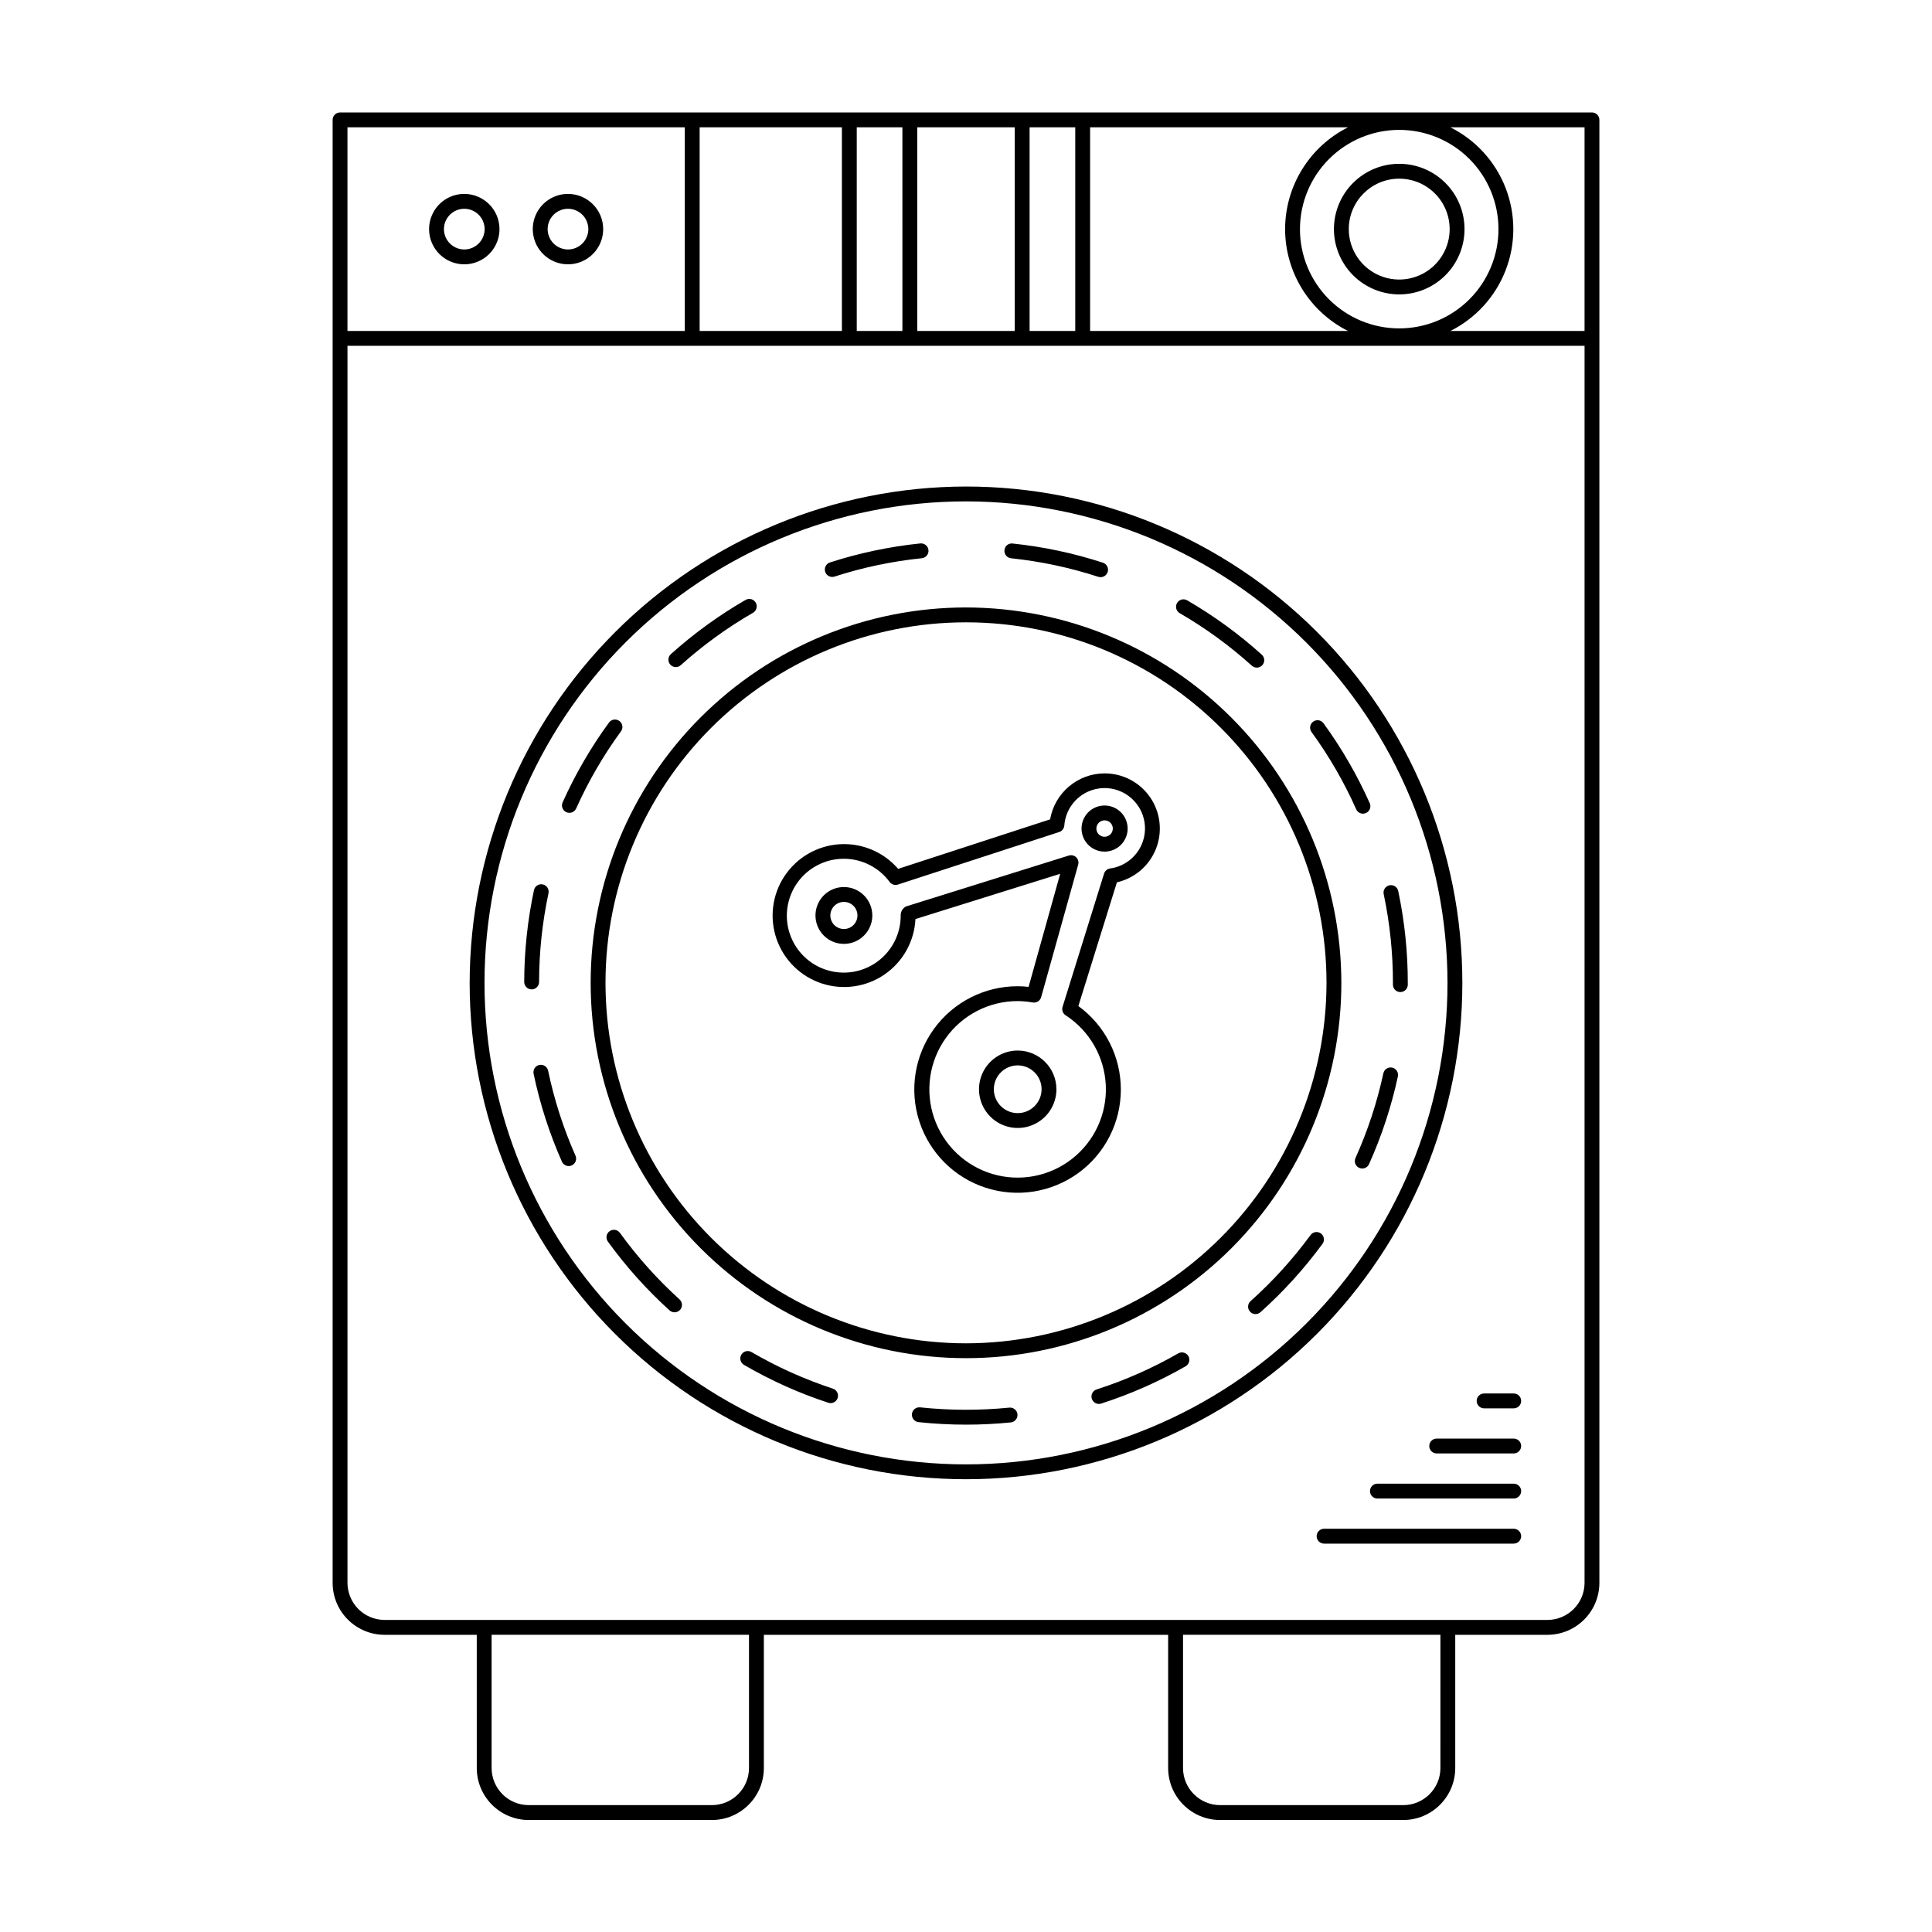 <?xml version="1.0" encoding="UTF-8"?>
<!-- Uploaded to: ICON Repo, www.svgrepo.com, Generator: ICON Repo Mixer Tools -->
<svg fill="#000000" width="800px" height="800px" version="1.1" viewBox="144 144 512 512" xmlns="http://www.w3.org/2000/svg">
 <path d="m565.89 173.8h-331.77c-0.523 0-1.023 0.207-1.395 0.574-0.367 0.371-0.574 0.871-0.574 1.395v387.7c0.008 7.606 6.172 13.766 13.773 13.773h24.422l0.004 35.305c0.008 7.606 6.172 13.766 13.773 13.777h48.531c7.606-0.012 13.77-6.172 13.777-13.777v-35.305h107.14v35.305c0.012 7.606 6.172 13.766 13.777 13.777h48.531c7.606-0.012 13.766-6.172 13.777-13.777v-35.305h24.422c7.606-0.008 13.766-6.168 13.777-13.773v-387.7c0-0.523-0.207-1.023-0.578-1.395-0.367-0.367-0.871-0.574-1.391-0.574zm-1.969 57.91h-35.551c6.715-3.359 11.938-9.102 14.645-16.105 2.707-7 2.707-14.762-0.004-21.766-2.707-7.004-7.93-12.742-14.645-16.102h35.555zm-79.355-26.984c0.008 5.602 1.57 11.09 4.516 15.855 2.941 4.762 7.152 8.617 12.156 11.129h-68.348v-53.973h68.352c-5.004 2.512-9.215 6.367-12.16 11.133-2.945 4.762-4.508 10.254-4.516 15.855zm30.238-26.305c6.977 0 13.668 2.773 18.602 7.703 4.93 4.934 7.703 11.625 7.703 18.602 0 6.977-2.773 13.664-7.703 18.598-4.934 4.934-11.625 7.703-18.602 7.703-6.977 0-13.664-2.769-18.598-7.703-4.934-4.934-7.703-11.621-7.703-18.598 0.008-6.973 2.781-13.66 7.711-18.59 4.934-4.934 11.617-7.707 18.59-7.715zm-85.852-0.688v53.977h-12.098v-53.973zm-41.871 53.977v-53.973h25.836l0.004 53.973zm-3.938-53.977 0.004 53.977h-12.098v-53.973zm-53.73 53.977v-53.973h37.699v53.973zm-93.332-53.973h89.398v53.973h-89.398zm106.41 434.8c-0.004 5.434-4.406 9.832-9.84 9.84h-48.531c-5.43-0.008-9.832-4.406-9.84-9.84v-35.305h68.211zm183.23 0h0.004c-0.008 5.434-4.41 9.832-9.84 9.84h-48.531c-5.434-0.008-9.836-4.406-9.84-9.84v-35.305h68.211zm38.199-49.078h0.004c-0.008 5.43-4.41 9.832-9.84 9.84h-308.16c-5.43-0.008-9.832-4.41-9.84-9.84v-327.82h327.84zm-49.113-341.44c4.59 0 8.992-1.82 12.238-5.066 3.246-3.246 5.066-7.648 5.066-12.238s-1.82-8.988-5.066-12.234c-3.246-3.246-7.648-5.07-12.238-5.07-4.59 0-8.988 1.824-12.234 5.07-3.246 3.246-5.07 7.644-5.07 12.234 0.008 4.59 1.832 8.988 5.074 12.23 3.246 3.246 7.644 5.07 12.23 5.074zm0-30.672c5.41 0 10.281 3.258 12.352 8.254 2.07 4.992 0.926 10.742-2.898 14.566-3.82 3.824-9.57 4.969-14.566 2.898-4.996-2.07-8.254-6.941-8.254-12.352 0.008-7.379 5.988-13.359 13.367-13.367zm-247.77 4.039c-3.773 0-7.176 2.273-8.617 5.762-1.445 3.484-0.648 7.496 2.019 10.164 2.668 2.668 6.684 3.469 10.168 2.023 3.488-1.441 5.762-4.844 5.762-8.617-0.008-5.152-4.18-9.324-9.332-9.332zm0 14.723c-2.18 0-4.148-1.312-4.984-3.328-0.832-2.016-0.371-4.336 1.172-5.879 1.543-1.543 3.863-2.004 5.879-1.168 2.016 0.836 3.328 2.801 3.328 4.984-0.004 2.977-2.418 5.391-5.394 5.391zm27.484-14.723c-3.773 0-7.176 2.273-8.621 5.758-1.441 3.488-0.645 7.5 2.023 10.168 2.668 2.668 6.68 3.469 10.168 2.023 3.484-1.441 5.758-4.844 5.758-8.617-0.004-5.152-4.176-9.324-9.328-9.332zm0 14.723c-2.18 0-4.148-1.312-4.984-3.328-0.836-2.016-0.371-4.336 1.168-5.879 1.543-1.543 3.863-2.004 5.879-1.168 2.016 0.836 3.332 2.801 3.332 4.984-0.004 2.977-2.418 5.387-5.394 5.391zm-26.059 194.36c0 34.887 13.859 68.344 38.527 93.012 24.664 24.668 58.121 38.527 93.008 38.527 34.887 0 68.344-13.855 93.012-38.523 24.668-24.668 38.527-58.125 38.527-93.012s-13.855-68.344-38.523-93.012-58.129-38.527-93.012-38.527c-34.875 0.039-68.309 13.91-92.969 38.57-24.66 24.656-38.531 58.09-38.57 92.965zm259.14 0c0 33.844-13.445 66.297-37.375 90.23-23.93 23.93-56.383 37.371-90.227 37.375-33.844 0-66.297-13.445-90.23-37.375-23.93-23.93-37.371-56.387-37.371-90.227 0-33.844 13.441-66.301 37.371-90.23 23.93-23.93 56.387-37.371 90.23-37.371 33.828 0.035 66.262 13.492 90.184 37.414s37.379 56.355 37.418 90.184zm-164.92-108.94c-0.16-0.496-0.117-1.035 0.121-1.5 0.234-0.465 0.648-0.816 1.145-0.977 7.785-2.512 15.809-4.199 23.945-5.039 1.078-0.109 2.047 0.676 2.16 1.758 0.109 1.082-0.676 2.047-1.758 2.16-7.863 0.809-15.617 2.438-23.137 4.867-0.496 0.16-1.035 0.117-1.5-0.121-0.465-0.238-0.816-0.648-0.977-1.148zm-41.047 24.602c-0.352-0.387-0.531-0.898-0.5-1.422 0.027-0.52 0.262-1.008 0.648-1.355 6.086-5.465 12.719-10.277 19.801-14.367 0.453-0.262 0.992-0.332 1.496-0.199 0.504 0.137 0.934 0.465 1.195 0.918 0.262 0.453 0.332 0.992 0.195 1.496-0.137 0.504-0.465 0.934-0.918 1.195-6.844 3.949-13.258 8.605-19.141 13.883-0.387 0.352-0.898 0.531-1.418 0.504-0.523-0.031-1.012-0.266-1.359-0.652zm181.58 130.76c3.242-7.203 5.719-14.73 7.387-22.453 0.23-1.062 1.277-1.738 2.34-1.508s1.738 1.277 1.508 2.34c-1.727 7.992-4.289 15.781-7.644 23.238-0.449 0.992-1.613 1.434-2.606 0.984-0.992-0.445-1.434-1.609-0.984-2.602zm7.484-69.934h-0.004c-0.109-0.512-0.012-1.047 0.273-1.488 0.285-0.438 0.73-0.746 1.246-0.855 0.512-0.109 1.047-0.008 1.484 0.277 0.438 0.289 0.742 0.738 0.848 1.25 1.688 8 2.535 16.152 2.531 24.328v0.477c0 1.086-0.883 1.965-1.969 1.965-1.086 0-1.969-0.879-1.969-1.965v-0.496l0.004-0.004c0-7.894-0.82-15.766-2.449-23.488zm-51.766 122.43c0.258 0.453 0.328 0.992 0.191 1.496-0.137 0.504-0.465 0.934-0.918 1.191-7.094 4.07-14.598 7.383-22.383 9.887-0.195 0.062-0.398 0.094-0.602 0.098-0.969 0-1.793-0.707-1.945-1.664-0.148-0.957 0.422-1.883 1.344-2.18 7.523-2.418 14.77-5.621 21.625-9.555 0.453-0.258 0.988-0.328 1.496-0.191 0.504 0.137 0.93 0.465 1.191 0.918zm35.121-32.508c0.422 0.309 0.703 0.773 0.781 1.289s-0.051 1.039-0.359 1.461c-4.836 6.594-10.344 12.664-16.438 18.117-0.809 0.727-2.055 0.656-2.777-0.152-0.727-0.809-0.656-2.055 0.152-2.781 5.891-5.269 11.215-11.137 15.891-17.508 0.309-0.422 0.77-0.703 1.285-0.781 0.516-0.082 1.043 0.047 1.465 0.355zm-128.07 43.609c-0.266 0.809-1.02 1.352-1.871 1.352-0.207 0.004-0.414-0.031-0.613-0.098-7.769-2.547-15.25-5.91-22.316-10.023-0.457-0.258-0.793-0.691-0.93-1.199-0.137-0.508-0.062-1.047 0.199-1.5 0.266-0.457 0.699-0.785 1.211-0.918 0.508-0.133 1.047-0.055 1.5 0.215 6.828 3.977 14.055 7.223 21.562 9.688 1.031 0.34 1.594 1.449 1.258 2.484zm47.652 4.309c0.109 1.078-0.68 2.043-1.762 2.156-3.918 0.395-7.91 0.594-11.871 0.594h0.004c-4.207 0-8.406-0.223-12.586-0.668-1.082-0.117-1.863-1.086-1.75-2.168 0.117-1.082 1.086-1.863 2.168-1.746 7.856 0.828 15.777 0.852 23.641 0.07 1.078-0.105 2.043 0.68 2.156 1.762zm-3.445-229.01c0.047-0.523 0.301-1.004 0.707-1.336 0.41-0.328 0.934-0.48 1.453-0.414 8.133 0.848 16.152 2.551 23.93 5.082 1.031 0.336 1.598 1.445 1.262 2.481-0.336 1.035-1.449 1.598-2.481 1.262-7.516-2.441-15.262-4.09-23.121-4.914-0.52-0.055-0.996-0.312-1.324-0.719-0.328-0.402-0.48-0.922-0.426-1.441zm-125.3 116.41h-0.004c-0.52 0-1.02-0.211-1.391-0.582-0.367-0.367-0.574-0.867-0.574-1.391 0.016-8.176 0.883-16.328 2.586-24.324 0.105-0.512 0.414-0.961 0.852-1.246 0.438-0.285 0.973-0.383 1.484-0.273 0.512 0.109 0.957 0.418 1.242 0.859 0.281 0.438 0.379 0.973 0.27 1.484-1.645 7.727-2.481 15.605-2.496 23.508 0 1.086-0.883 1.965-1.969 1.965zm206.68-68.203c-0.641-0.879-0.445-2.109 0.434-2.75 0.879-0.641 2.109-0.445 2.746 0.434 4.812 6.613 8.914 13.715 12.246 21.184 0.211 0.477 0.227 1.016 0.039 1.504-0.188 0.488-0.559 0.879-1.035 1.094-0.25 0.113-0.523 0.172-0.801 0.172-0.777 0-1.48-0.457-1.797-1.168-3.219-7.219-7.184-14.078-11.832-20.469zm-35.645-34.184c0.262-0.453 0.691-0.781 1.195-0.918 0.508-0.133 1.043-0.062 1.496 0.203 7.07 4.102 13.699 8.926 19.77 14.402 0.387 0.348 0.621 0.84 0.648 1.359 0.027 0.523-0.156 1.031-0.504 1.422-0.352 0.387-0.84 0.621-1.363 0.645-0.52 0.027-1.031-0.156-1.418-0.504-5.867-5.293-12.27-9.957-19.105-13.918-0.453-0.262-0.781-0.691-0.918-1.195-0.133-0.508-0.062-1.043 0.199-1.496zm-159.42 146.44c0.215 0.477 0.23 1.02 0.043 1.508-0.188 0.488-0.562 0.883-1.039 1.094-0.48 0.211-1.023 0.227-1.512 0.035-0.484-0.188-0.879-0.562-1.09-1.043-3.309-7.477-5.824-15.285-7.5-23.289-0.109-0.512-0.008-1.043 0.277-1.48s0.73-0.746 1.242-0.852 1.043-0.008 1.48 0.277c0.438 0.289 0.742 0.734 0.852 1.246 1.617 7.734 4.047 15.277 7.246 22.504zm27.574 38.102c0.805 0.73 0.867 1.973 0.141 2.777-0.73 0.809-1.977 0.867-2.781 0.141-6.059-5.492-11.531-11.594-16.328-18.215-0.312-0.426-0.445-0.953-0.363-1.473 0.078-0.52 0.363-0.988 0.789-1.297 0.426-0.309 0.957-0.434 1.477-0.348s0.98 0.375 1.285 0.805c4.637 6.402 9.926 12.301 15.781 17.609zm-15.516-150.54c-4.66 6.379-8.641 13.23-11.871 20.438-0.445 0.992-1.609 1.438-2.602 0.992-0.992-0.445-1.434-1.609-0.992-2.602 3.348-7.461 7.465-14.547 12.285-21.148 0.641-0.879 1.871-1.07 2.75-0.43 0.879 0.641 1.07 1.871 0.43 2.75zm91.438-32.828c-26.383 0-51.684 10.48-70.34 29.137-18.652 18.652-29.133 43.953-29.133 70.336 0 26.383 10.477 51.684 29.133 70.336 18.652 18.656 43.953 29.137 70.336 29.137 26.383 0 51.684-10.48 70.34-29.133 18.652-18.656 29.133-43.957 29.133-70.34-0.027-26.371-10.52-51.652-29.168-70.301-18.645-18.648-43.93-29.141-70.301-29.172zm0 195.01c-25.34 0-49.641-10.062-67.555-27.98-17.918-17.914-27.984-42.215-27.984-67.555 0-25.336 10.066-49.637 27.984-67.555 17.914-17.914 42.215-27.98 67.551-27.98 25.34 0 49.641 10.066 67.555 27.984 17.918 17.914 27.984 42.215 27.984 67.551-0.031 25.332-10.105 49.613-28.016 67.523-17.91 17.91-42.191 27.984-67.52 28.012zm147.12 51.113c0 0.523-0.207 1.023-0.578 1.391-0.367 0.371-0.867 0.578-1.391 0.578h-50.262c-1.086 0-1.969-0.883-1.969-1.969s0.883-1.969 1.969-1.969h50.262c0.523 0 1.023 0.207 1.391 0.578 0.371 0.367 0.578 0.871 0.578 1.391zm0-11.949c0 0.523-0.207 1.023-0.578 1.391-0.367 0.371-0.867 0.578-1.391 0.578h-36.125c-1.086 0-1.969-0.883-1.969-1.969 0-1.086 0.883-1.969 1.969-1.969h36.125c0.523 0 1.023 0.207 1.391 0.578 0.371 0.367 0.578 0.867 0.578 1.391zm0-11.949c0 0.52-0.207 1.02-0.578 1.391-0.367 0.367-0.867 0.578-1.391 0.574h-20.418c-1.086 0-1.969-0.879-1.969-1.965 0-1.09 0.883-1.969 1.969-1.969h20.418c0.523 0 1.023 0.207 1.391 0.574 0.371 0.371 0.578 0.871 0.578 1.395zm-11.789-11.953c0-0.523 0.207-1.023 0.574-1.391 0.371-0.371 0.871-0.578 1.395-0.578h7.852c1.086 0 1.969 0.883 1.969 1.969 0 1.086-0.883 1.969-1.969 1.969h-7.852c-0.523 0-1.023-0.207-1.395-0.578-0.367-0.367-0.574-0.867-0.574-1.391zm-167.7-136.18c-3.047 0.004-5.789 1.84-6.953 4.656-1.16 2.812-0.516 6.051 1.637 8.203 2.156 2.152 5.394 2.797 8.207 1.629 2.812-1.164 4.648-3.91 4.648-6.957-0.008-4.16-3.379-7.527-7.539-7.531zm0 11.125c-1.453-0.004-2.762-0.879-3.316-2.223s-0.242-2.891 0.785-3.918c1.031-1.023 2.574-1.332 3.918-0.773 1.344 0.559 2.215 1.867 2.215 3.32-0.004 1.988-1.617 3.594-3.602 3.594zm69.086-32.734v0.004c-2.473 0-4.695 1.492-5.641 3.777-0.941 2.281-0.418 4.91 1.332 6.656 1.746 1.746 4.375 2.266 6.656 1.32 2.285-0.945 3.769-3.176 3.769-5.644-0.004-3.375-2.742-6.109-6.117-6.109zm0 8.285v0.004c-0.879-0.004-1.668-0.535-2.004-1.352-0.332-0.812-0.145-1.746 0.477-2.363 0.621-0.621 1.559-0.805 2.367-0.469 0.812 0.336 1.344 1.129 1.344 2.008-0.004 1.203-0.98 2.176-2.184 2.176zm-23.027 56.652c-4.148 0.008-7.887 2.508-9.473 6.344-1.582 3.832-0.703 8.246 2.234 11.176 2.934 2.934 7.344 3.809 11.18 2.219 3.832-1.586 6.328-5.328 6.328-9.477-0.008-5.668-4.602-10.258-10.27-10.262zm0 16.582v0.004c-2.559-0.008-4.859-1.551-5.836-3.914-0.973-2.363-0.43-5.082 1.379-6.887 1.812-1.805 4.531-2.344 6.891-1.363 2.363 0.977 3.902 3.285 3.902 5.84-0.008 3.496-2.844 6.324-6.336 6.324zm23.027-90.035c-3.453 0.016-6.793 1.242-9.43 3.473-2.641 2.227-4.41 5.312-5 8.715l-40.27 13.117c-3.867-4.477-9.602-6.887-15.504-6.523-5.902 0.367-11.297 3.473-14.578 8.391-3.285 4.918-4.082 11.09-2.156 16.684 1.93 5.59 6.356 9.961 11.973 11.812 5.617 1.855 11.777 0.977 16.652-2.371s7.906-8.781 8.195-14.688l38.359-11.992-8.375 29.969h0.004c-0.961-0.113-1.93-0.172-2.898-0.172-8.762-0.008-16.996 4.176-22.152 11.258s-6.613 16.207-3.914 24.539c2.699 8.336 9.223 14.875 17.555 17.59 8.328 2.719 17.453 1.281 24.547-3.859s11.297-13.367 11.305-22.129c0.012-8.758-4.172-16.996-11.254-22.152l10.211-32.789h0.004c4.715-1.07 8.598-4.41 10.363-8.914 1.766-4.504 1.191-9.59-1.539-13.586s-7.262-6.379-12.098-6.371zm1.477 25.203c-0.754 0.105-1.383 0.637-1.609 1.363l-10.996 35.309v-0.004c-0.262 0.844 0.066 1.758 0.809 2.238 6.344 4.113 10.312 11.039 10.648 18.594 0.336 7.555-3.004 14.809-8.961 19.465-5.957 4.66-13.797 6.152-21.047 4.004-7.254-2.144-13.02-7.664-15.48-14.816-2.461-7.148-1.316-15.047 3.078-21.203 4.394-6.156 11.492-9.809 19.055-9.805 1.34 0.012 2.676 0.133 3.996 0.367 0.992 0.172 1.957-0.438 2.227-1.406l9.812-35.121c0.195-0.695-0.004-1.441-0.523-1.945-0.52-0.5-1.27-0.68-1.957-0.465l-43.199 13.508c-0.859 0.477-1.379 1.391-1.355 2.371 0.016 4.828-2.273 9.371-6.168 12.227-3.894 2.856-8.918 3.676-13.516 2.203-4.598-1.469-8.215-5.051-9.73-9.633-1.516-4.582-0.746-9.613 2.07-13.535 2.812-3.922 7.336-6.258 12.16-6.289 4.828-0.031 9.379 2.25 12.242 6.137 0.5 0.684 1.387 0.969 2.191 0.703l42.754-13.926c0.762-0.246 1.293-0.926 1.355-1.723 0.301-4.113 2.938-7.688 6.781-9.188 3.84-1.504 8.203-0.66 11.211 2.16 3.012 2.82 4.133 7.117 2.883 11.047-1.246 3.934-4.644 6.797-8.73 7.363z"/>
</svg>